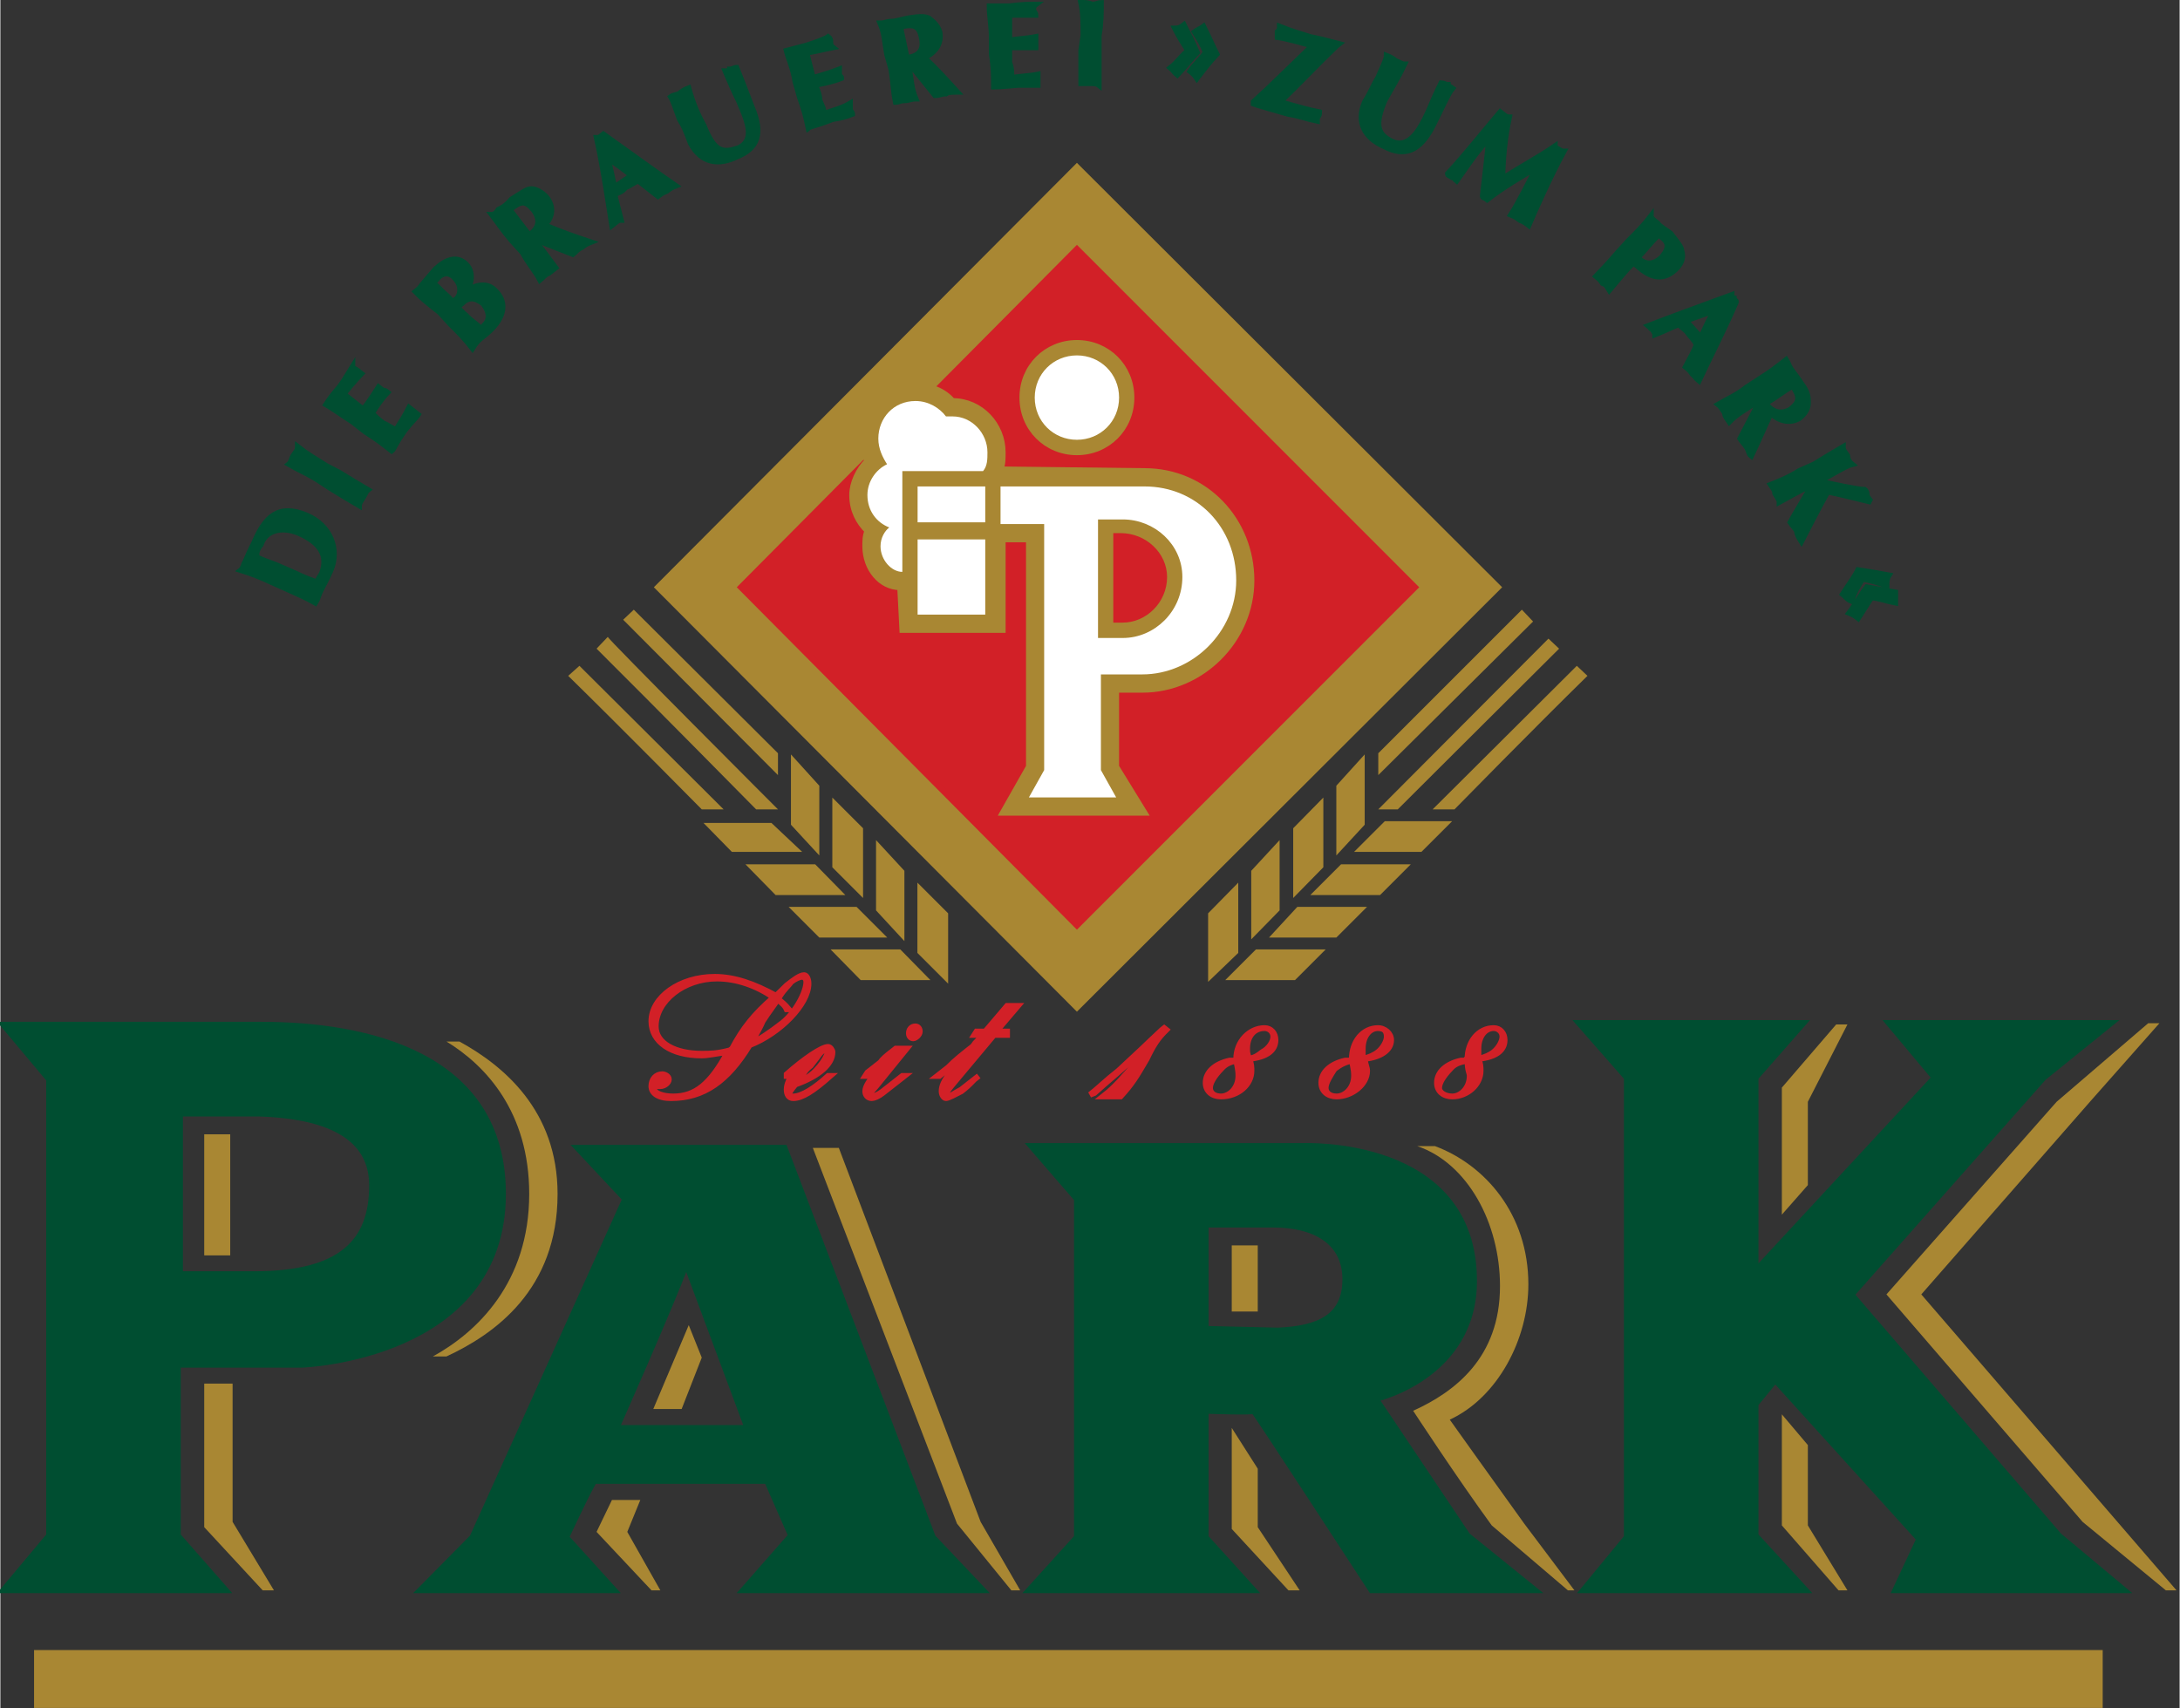<?xml version="1.0" encoding="UTF-8" standalone="no"?>
<!-- Created with Inkscape (http://www.inkscape.org/) by Marsupilami -->
<svg
   xmlns:svg="http://www.w3.org/2000/svg"
   xmlns="http://www.w3.org/2000/svg"
   version="1.0"
   width="980"
   height="768"
   viewBox="0 0 115.256 90.355"
   id="svg3346">
  <rect x="0" y="0" width="115.256" height="90.355" fill="#333333" stroke="none"/>
  <defs
     id="defs3348" />
  <g
     transform="translate(-317.372,-487.185)"
     id="layer1">
    <path
       d="M 358.496,539.76 L 358.381,539.85 C 357.227,539.217 356.188,538.856 355.149,538.856 C 353.303,538.856 351.802,539.941 351.802,541.206 C 351.802,542.29 352.841,543.014 354.457,543.014 C 354.803,543.014 355.149,542.923 355.842,542.833 C 354.918,544.55 354.111,545.183 352.956,545.183 C 352.379,545.183 351.918,545.002 351.918,544.731 C 351.918,544.64 351.918,544.55 352.033,544.55 C 352.033,544.55 352.033,544.55 352.149,544.64 L 352.264,544.64 C 352.495,544.64 352.726,544.46 352.726,544.279 C 352.726,544.098 352.495,544.008 352.379,544.008 C 352.033,544.008 351.802,544.279 351.802,544.64 C 351.802,545.002 352.149,545.273 352.841,545.273 C 354.572,545.273 355.842,544.369 356.996,542.471 C 358.612,541.839 360.112,540.302 360.112,539.217 C 360.112,538.946 359.997,538.766 359.881,538.766 C 359.65,538.766 359.304,539.037 358.958,539.308 L 358.496,539.76 z M 355.957,542.742 C 355.265,542.923 354.918,542.923 354.457,542.923 C 353.072,542.923 352.033,542.381 352.033,541.477 C 352.033,540.121 353.533,538.946 355.265,538.946 C 356.303,538.946 357.342,539.308 358.265,539.941 C 357.227,540.844 356.65,541.567 356.073,542.652 L 355.957,542.742 z M 359.073,540.573 C 358.842,540.302 358.727,540.212 358.496,540.031 L 358.612,539.85 C 358.842,539.489 359.073,539.308 359.189,539.127 C 359.419,538.946 359.65,538.856 359.766,538.856 C 359.881,538.856 359.997,538.946 359.997,539.127 C 359.997,539.669 359.419,540.754 358.727,541.296 C 358.035,541.839 357.457,542.2 357.111,542.381 C 357.227,542.019 357.457,541.748 357.688,541.206 C 358.035,540.664 358.265,540.392 358.496,540.031 C 358.612,540.212 358.842,540.302 358.958,540.573 L 359.073,540.573"
       id="path2562"
       style="fill:#d22027;fill-opacity:1;fill-rule:evenodd;stroke:none" />
    <path
       d="M 358.496,539.76 L 358.381,539.85 C 357.227,539.217 356.188,538.856 355.149,538.856 C 353.303,538.856 351.802,539.941 351.802,541.206 C 351.802,542.29 352.841,543.014 354.457,543.014 C 354.803,543.014 355.149,542.923 355.842,542.833 C 354.918,544.55 354.111,545.183 352.956,545.183 C 352.379,545.183 351.918,545.002 351.918,544.731 C 351.918,544.64 351.918,544.55 352.033,544.55 C 352.033,544.55 352.033,544.55 352.149,544.64 L 352.264,544.64 C 352.495,544.64 352.726,544.46 352.726,544.279 C 352.726,544.098 352.495,544.008 352.379,544.008 C 352.033,544.008 351.802,544.279 351.802,544.64 C 351.802,545.002 352.149,545.273 352.841,545.273 C 354.572,545.273 355.842,544.369 356.996,542.471 C 358.612,541.839 360.112,540.302 360.112,539.217 C 360.112,538.946 359.997,538.766 359.881,538.766 C 359.65,538.766 359.304,539.037 358.958,539.308 L 358.496,539.76 z M 355.957,542.742 C 355.265,542.923 354.918,542.923 354.457,542.923 C 353.072,542.923 352.033,542.381 352.033,541.477 C 352.033,540.121 353.533,538.946 355.265,538.946 C 356.303,538.946 357.342,539.308 358.265,539.941 C 357.227,540.844 356.65,541.567 356.073,542.652 L 355.957,542.742 z M 359.073,540.573 C 358.842,540.302 358.727,540.212 358.496,540.031 L 358.612,539.85 C 358.842,539.489 359.073,539.308 359.189,539.127 C 359.419,538.946 359.65,538.856 359.766,538.856 C 359.881,538.856 359.997,538.946 359.997,539.127 C 359.997,539.669 359.419,540.754 358.727,541.296 C 358.035,541.839 357.457,542.2 357.111,542.381 C 357.227,542.019 357.457,541.748 357.688,541.206 C 358.035,540.664 358.265,540.392 358.496,540.031 C 358.612,540.212 358.842,540.302 358.958,540.573 L 359.073,540.573 z"
       id="path2564"
       style="fill:none;stroke:#d22027;stroke-width:0.306;stroke-linecap:butt;stroke-linejoin:miter;stroke-miterlimit:3.864;stroke-dasharray:none;stroke-opacity:1" />
    <path
       d="M 361.151,544.098 C 360.458,544.731 359.766,545.183 359.304,545.183 C 359.189,545.183 359.073,545.183 359.073,545.092 C 359.073,545.002 359.189,544.821 359.419,544.55 C 360.689,544.098 361.381,543.465 361.381,542.833 C 361.381,542.742 361.266,542.562 361.151,542.562 C 360.804,542.562 359.881,543.194 358.958,544.008 L 358.958,544.098 L 359.073,544.098 C 359.073,544.008 359.304,543.827 359.419,543.737 C 359.073,544.279 358.958,544.55 358.958,544.821 C 358.958,545.092 359.073,545.273 359.304,545.273 C 359.766,545.273 360.343,544.912 361.266,544.098 L 361.151,544.098 z M 360.574,543.104 C 360.804,542.742 361.035,542.652 361.151,542.652 L 361.151,542.742 C 361.151,542.923 360.92,543.375 360.574,543.737 C 360.343,544.008 359.997,544.279 359.419,544.46 C 359.65,544.279 359.65,544.189 359.881,543.917 C 359.997,543.737 360.112,543.646 360.227,543.556 L 360.574,543.104"
       id="path2566"
       style="fill:#d22027;fill-opacity:1;fill-rule:evenodd;stroke:none" />
    <path
       d="M 361.151,544.098 C 360.458,544.731 359.766,545.183 359.304,545.183 C 359.189,545.183 359.073,545.183 359.073,545.092 C 359.073,545.002 359.189,544.821 359.419,544.55 C 360.689,544.098 361.381,543.465 361.381,542.833 C 361.381,542.742 361.266,542.562 361.151,542.562 C 360.804,542.562 359.881,543.194 358.958,544.008 L 358.958,544.098 L 359.073,544.098 C 359.073,544.008 359.304,543.827 359.419,543.737 C 359.073,544.279 358.958,544.55 358.958,544.821 C 358.958,545.092 359.073,545.273 359.304,545.273 C 359.766,545.273 360.343,544.912 361.266,544.098 L 361.151,544.098 z M 360.574,543.104 C 360.804,542.742 361.035,542.652 361.151,542.652 L 361.151,542.742 C 361.151,542.923 360.92,543.375 360.574,543.737 C 360.343,544.008 359.997,544.279 359.419,544.46 C 359.65,544.279 359.65,544.189 359.881,543.917 C 359.997,543.737 360.112,543.646 360.227,543.556 L 360.574,543.104 z"
       id="path2568"
       style="fill:none;stroke:#d22027;stroke-width:0.306;stroke-linecap:butt;stroke-linejoin:miter;stroke-miterlimit:3.864;stroke-dasharray:none;stroke-opacity:1" />
    <path
       d="M 365.075,544.098 L 364.959,544.189 C 364.382,544.64 364.267,544.731 364.036,544.912 C 363.805,545.092 363.574,545.183 363.459,545.183 L 363.343,545.092 C 363.343,545.002 363.459,544.912 363.69,544.64 L 365.305,542.652 L 364.728,542.652 L 364.498,542.833 C 364.267,543.014 364.036,543.194 363.921,543.375 L 363.228,543.917 L 363.113,544.098 L 363.228,544.098 L 363.343,543.917 C 363.805,543.556 364.036,543.285 364.382,543.104 L 363.69,543.827 C 363.343,544.369 363.113,544.64 363.113,544.912 C 363.113,545.092 363.228,545.273 363.459,545.273 C 363.574,545.273 363.805,545.183 364.036,545.002 C 364.382,544.731 364.382,544.731 365.075,544.189 L 365.19,544.098 L 365.075,544.098 z M 365.767,541.477 C 365.536,541.477 365.421,541.658 365.421,541.839 C 365.421,542.019 365.536,542.11 365.652,542.11 C 365.767,542.11 365.998,541.929 365.998,541.748 C 365.998,541.567 365.882,541.477 365.767,541.477"
       id="path2570"
       style="fill:#d22027;fill-opacity:1;fill-rule:evenodd;stroke:none" />
    <path
       d="M 365.075,544.098 L 364.959,544.189 C 364.382,544.64 364.267,544.731 364.036,544.912 C 363.805,545.092 363.574,545.183 363.459,545.183 L 363.343,545.092 C 363.343,545.002 363.459,544.912 363.69,544.64 L 365.305,542.652 L 364.728,542.652 L 364.498,542.833 C 364.267,543.014 364.036,543.194 363.921,543.375 L 363.228,543.917 L 363.113,544.098 L 363.228,544.098 L 363.343,543.917 C 363.805,543.556 364.036,543.285 364.382,543.104 L 363.69,543.827 C 363.343,544.369 363.113,544.64 363.113,544.912 C 363.113,545.092 363.228,545.273 363.459,545.273 C 363.574,545.273 363.805,545.183 364.036,545.002 C 364.382,544.731 364.382,544.731 365.075,544.189 L 365.19,544.098 L 365.075,544.098 z M 365.767,541.477 C 365.536,541.477 365.421,541.658 365.421,541.839 C 365.421,542.019 365.536,542.11 365.652,542.11 C 365.767,542.11 365.998,541.929 365.998,541.748 C 365.998,541.567 365.882,541.477 365.767,541.477 z"
       id="path2572"
       style="fill:none;stroke:#d22027;stroke-width:0.306;stroke-linecap:butt;stroke-linejoin:miter;stroke-miterlimit:3.864;stroke-dasharray:none;stroke-opacity:1" />
    <path
       d="M 369.114,544.098 L 368.883,544.279 C 368.422,544.64 368.306,544.731 368.191,544.821 C 367.844,545.002 367.614,545.183 367.498,545.183 L 367.383,545.092 C 367.383,545.002 367.498,544.821 367.729,544.55 L 369.922,541.929 L 370.614,541.929 L 370.614,541.748 L 370.037,541.748 L 371.191,540.392 L 370.614,540.392 L 369.46,541.748 L 368.999,541.748 L 368.883,541.929 L 369.345,541.929 L 368.999,542.29 C 368.883,542.381 368.883,542.471 368.768,542.562 C 368.306,542.923 367.844,543.285 367.498,543.646 C 367.152,543.917 367.152,543.917 366.921,544.098 L 367.037,544.098 C 367.498,543.737 367.96,543.285 368.422,542.833 L 368.652,542.652 L 367.614,543.917 C 367.267,544.369 367.152,544.64 367.152,544.912 C 367.152,545.092 367.267,545.273 367.383,545.273 C 367.498,545.273 367.844,545.092 368.191,544.912 C 368.422,544.731 368.537,544.64 368.883,544.279 L 369.114,544.098 z"
       id="path2574"
       style="fill:#d22027;fill-opacity:1;fill-rule:evenodd;stroke:#d22027;stroke-width:0.306;stroke-linecap:butt;stroke-linejoin:miter;stroke-miterlimit:3.864;stroke-dasharray:none;stroke-opacity:1" />
    <path
       d="M 378.924,541.567 L 378.809,541.658 L 378.232,542.2 C 377.77,542.652 377.077,543.285 376.5,543.827 C 375.808,544.369 375.462,544.731 375,545.092 L 375.231,545.002 C 375.923,544.369 376.847,543.646 377.654,542.833 L 378.347,542.29 L 378.462,542.11 C 378.232,542.562 378.001,542.833 377.539,543.285 C 376.731,544.189 376.385,544.64 375.692,545.183 L 376.616,545.183 C 377.193,544.55 377.424,544.189 378.001,543.194 C 378.347,542.471 378.578,542.11 379.039,541.658 L 378.924,541.567 z"
       id="path2576"
       style="fill:#d22027;fill-opacity:1;fill-rule:nonzero;stroke:#d22027;stroke-width:0.306;stroke-linecap:butt;stroke-linejoin:miter;stroke-miterlimit:3.864;stroke-dasharray:none;stroke-opacity:1" />
    <path
       d="M 382.386,543.285 C 381.578,543.465 381.117,543.917 381.117,544.46 C 381.117,544.912 381.463,545.183 381.925,545.183 C 382.848,545.183 383.54,544.55 383.54,543.827 C 383.54,543.646 383.54,543.465 383.425,543.194 C 384.348,543.104 384.81,542.742 384.81,542.2 C 384.81,541.839 384.579,541.567 384.233,541.567 C 383.425,541.567 382.733,542.29 382.733,543.194 C 382.733,543.194 382.733,543.285 382.617,543.285 L 382.386,543.285 z M 383.425,543.194 C 383.31,542.923 383.31,542.833 383.31,542.652 C 383.31,542.019 383.656,541.567 384.233,541.567 C 384.464,541.567 384.695,541.748 384.695,542.019 C 384.695,542.29 384.464,542.652 384.118,542.833 C 383.887,543.014 383.771,543.104 383.425,543.194 z M 382.733,543.285 C 382.848,543.827 382.848,543.917 382.848,544.098 C 382.848,544.731 382.386,545.183 381.925,545.183 C 381.578,545.183 381.348,545.002 381.348,544.731 C 381.348,544.46 381.578,544.098 381.925,543.737 C 382.156,543.465 382.386,543.375 382.733,543.285"
       id="path2578"
       style="fill:#d22027;fill-opacity:1;fill-rule:evenodd;stroke:none" />
    <path
       d="M 382.386,543.285 C 381.578,543.465 381.117,543.917 381.117,544.46 C 381.117,544.912 381.463,545.183 381.925,545.183 C 382.848,545.183 383.54,544.55 383.54,543.827 C 383.54,543.646 383.54,543.465 383.425,543.194 C 384.348,543.104 384.81,542.742 384.81,542.2 C 384.81,541.839 384.579,541.567 384.233,541.567 C 383.425,541.567 382.733,542.29 382.733,543.194 C 382.733,543.194 382.733,543.285 382.617,543.285 L 382.386,543.285 z M 383.425,543.194 C 383.31,542.923 383.31,542.833 383.31,542.652 C 383.31,542.019 383.656,541.567 384.233,541.567 C 384.464,541.567 384.695,541.748 384.695,542.019 C 384.695,542.29 384.464,542.652 384.118,542.833 C 383.887,543.014 383.771,543.104 383.425,543.194 z M 382.733,543.285 C 382.848,543.827 382.848,543.917 382.848,544.098 C 382.848,544.731 382.386,545.183 381.925,545.183 C 381.578,545.183 381.348,545.002 381.348,544.731 C 381.348,544.46 381.578,544.098 381.925,543.737 C 382.156,543.465 382.386,543.375 382.733,543.285 z"
       id="path2580"
       style="fill:none;stroke:#d22027;stroke-width:0.306;stroke-linecap:butt;stroke-linejoin:miter;stroke-miterlimit:3.864;stroke-dasharray:none;stroke-opacity:1" />
    <path
       d="M 388.503,543.285 C 387.695,543.465 387.234,543.917 387.234,544.46 C 387.234,544.912 387.58,545.183 388.041,545.183 C 388.849,545.183 389.657,544.55 389.657,543.827 C 389.657,543.646 389.542,543.465 389.542,543.194 C 390.35,543.104 390.927,542.742 390.927,542.2 C 390.927,541.839 390.581,541.567 390.234,541.567 C 389.426,541.567 388.849,542.29 388.849,543.194 L 388.734,543.285 L 388.503,543.285 z M 389.426,543.194 C 389.426,542.923 389.426,542.833 389.426,542.652 C 389.426,542.019 389.773,541.567 390.234,541.567 C 390.581,541.567 390.696,541.748 390.696,542.019 C 390.696,542.29 390.465,542.652 390.234,542.833 C 390.003,543.014 389.773,543.104 389.426,543.194 z M 388.849,543.285 C 388.965,543.827 388.965,543.917 388.965,544.098 C 388.965,544.731 388.503,545.183 388.041,545.183 C 387.695,545.183 387.464,545.002 387.464,544.731 C 387.464,544.46 387.695,544.098 387.926,543.737 C 388.272,543.465 388.503,543.375 388.849,543.285"
       id="path2582"
       style="fill:#d22027;fill-opacity:1;fill-rule:evenodd;stroke:none" />
    <path
       d="M 388.503,543.285 C 387.695,543.465 387.234,543.917 387.234,544.46 C 387.234,544.912 387.58,545.183 388.041,545.183 C 388.849,545.183 389.657,544.55 389.657,543.827 C 389.657,543.646 389.542,543.465 389.542,543.194 C 390.35,543.104 390.927,542.742 390.927,542.2 C 390.927,541.839 390.581,541.567 390.234,541.567 C 389.426,541.567 388.849,542.29 388.849,543.194 L 388.734,543.285 L 388.503,543.285 z M 389.426,543.194 C 389.426,542.923 389.426,542.833 389.426,542.652 C 389.426,542.019 389.773,541.567 390.234,541.567 C 390.581,541.567 390.696,541.748 390.696,542.019 C 390.696,542.29 390.465,542.652 390.234,542.833 C 390.003,543.014 389.773,543.104 389.426,543.194 z M 388.849,543.285 C 388.965,543.827 388.965,543.917 388.965,544.098 C 388.965,544.731 388.503,545.183 388.041,545.183 C 387.695,545.183 387.464,545.002 387.464,544.731 C 387.464,544.46 387.695,544.098 387.926,543.737 C 388.272,543.465 388.503,543.375 388.849,543.285 z"
       id="path2584"
       style="fill:none;stroke:#d22027;stroke-width:0.306;stroke-linecap:butt;stroke-linejoin:miter;stroke-miterlimit:3.864;stroke-dasharray:none;stroke-opacity:1" />
    <path
       d="M 394.62,543.285 C 393.812,543.465 393.35,543.917 393.35,544.46 C 393.35,544.912 393.697,545.183 394.158,545.183 C 394.966,545.183 395.659,544.55 395.659,543.827 C 395.659,543.646 395.659,543.465 395.543,543.194 C 396.467,543.104 396.928,542.742 396.928,542.2 C 396.928,541.839 396.697,541.567 396.351,541.567 C 395.543,541.567 394.966,542.29 394.966,543.194 C 394.851,543.194 394.851,543.285 394.851,543.285 L 394.62,543.285 z M 395.543,543.194 C 395.543,542.923 395.543,542.833 395.543,542.652 C 395.543,542.019 395.889,541.567 396.351,541.567 C 396.582,541.567 396.813,541.748 396.813,542.019 C 396.813,542.29 396.582,542.652 396.351,542.833 C 396.12,543.014 395.889,543.104 395.543,543.194 z M 394.966,543.285 C 394.966,543.827 395.082,543.917 395.082,544.098 C 395.082,544.731 394.62,545.183 394.158,545.183 C 393.812,545.183 393.466,545.002 393.466,544.731 C 393.466,544.46 393.697,544.098 394.043,543.737 C 394.274,543.465 394.505,543.375 394.966,543.285"
       id="path2586"
       style="fill:#d22027;fill-opacity:1;fill-rule:evenodd;stroke:none" />
    <path
       d="M 394.62,543.285 C 393.812,543.465 393.35,543.917 393.35,544.46 C 393.35,544.912 393.697,545.183 394.158,545.183 C 394.966,545.183 395.659,544.55 395.659,543.827 C 395.659,543.646 395.659,543.465 395.543,543.194 C 396.467,543.104 396.928,542.742 396.928,542.2 C 396.928,541.839 396.697,541.567 396.351,541.567 C 395.543,541.567 394.966,542.29 394.966,543.194 C 394.851,543.194 394.851,543.285 394.851,543.285 L 394.62,543.285 z M 395.543,543.194 C 395.543,542.923 395.543,542.833 395.543,542.652 C 395.543,542.019 395.889,541.567 396.351,541.567 C 396.582,541.567 396.813,541.748 396.813,542.019 C 396.813,542.29 396.582,542.652 396.351,542.833 C 396.12,543.014 395.889,543.104 395.543,543.194 z M 394.966,543.285 C 394.966,543.827 395.082,543.917 395.082,544.098 C 395.082,544.731 394.62,545.183 394.158,545.183 C 393.812,545.183 393.466,545.002 393.466,544.731 C 393.466,544.46 393.697,544.098 394.043,543.737 C 394.274,543.465 394.505,543.375 394.966,543.285 z"
       id="path2588"
       style="fill:none;stroke:#d22027;stroke-width:0.306;stroke-linecap:butt;stroke-linejoin:miter;stroke-miterlimit:3.864;stroke-dasharray:none;stroke-opacity:1" />
    <path
       d="M 113.594,54.125 L 108.75,58.281 L 99.75,68.469 L 110.125,80.5 L 114.531,84.125 L 115.094,84.125 L 101.594,68.469 L 110.594,58.188 L 114.188,54.125 L 113.594,54.125 z M 97.094,54.188 L 94.219,57.531 L 94.219,64.25 L 95.594,62.688 L 95.594,58.281 L 97.688,54.188 L 97.094,54.188 z M 23.594,55.094 C 25.671,56.359 27.969,58.818 27.969,63.156 C 27.969,67.856 25.183,70.485 22.875,71.75 L 23.594,71.75 C 26.133,70.575 29.469,68.218 29.469,63.156 C 29.469,58.728 26.589,56.359 24.281,55.094 L 23.594,55.094 z M 10.781,60 L 10.781,66.406 L 12.156,66.406 L 12.156,60 L 10.781,60 z M 74.938,60.625 C 77.592,61.529 79.312,64.687 79.312,68.031 C 79.312,71.827 76.912,73.631 74.719,74.625 C 74.719,74.625 77.028,78.157 78.875,80.688 L 82.906,84.125 L 83.25,84.125 L 80.594,80.594 C 79.093,78.515 76.656,75.094 76.656,75.094 C 79.195,73.919 80.812,70.83 80.812,67.938 C 80.812,64.232 78.529,61.619 75.875,60.625 L 74.938,60.625 z M 42.969,60.719 L 50.594,80.594 L 53.469,84.125 L 53.938,84.125 L 51.844,80.5 L 44.344,60.719 L 42.969,60.719 z M 65.125,65.875 L 65.125,69.375 L 66.5,69.375 L 66.5,65.875 L 65.125,65.875 z M 36.406,70.094 L 34.531,74.531 L 36.031,74.531 L 37.094,71.812 L 36.406,70.094 z M 10.781,73.188 L 10.781,80.781 L 13.875,84.125 L 14.469,84.125 L 12.281,80.5 L 12.281,73.188 L 10.781,73.188 z M 94.219,74.812 L 94.219,80.688 L 97.219,84.125 L 97.688,84.125 L 95.594,80.688 L 95.594,76.438 L 94.219,74.812 z M 65.125,75.531 L 65.125,80.875 L 68.125,84.125 L 68.719,84.125 L 66.5,80.781 L 66.5,77.688 L 65.125,75.531 z M 32.344,79.344 L 31.531,81.031 L 34.438,84.125 L 34.906,84.125 L 33.156,81.031 L 33.844,79.344 L 32.344,79.344 z M 1.781,87.281 L 1.781,90.344 L 111.188,90.344 L 111.188,87.281 L 1.781,87.281 z"
       transform="translate(317.372,487.185)"
       id="path2590"
       style="fill:#a98733;fill-opacity:1;fill-rule:nonzero;stroke:none" />
    <path
       d="M 337.03,549.883 C 337.03,552.865 335.414,554.583 330.797,554.583 L 326.873,554.583 L 326.873,546.087 L 331.028,546.087 C 333.914,546.177 337.03,546.9 337.03,549.883 z M 343.954,550.335 C 343.954,542.923 336.683,541.387 331.144,541.387 L 317.525,541.387 L 319.949,544.279 L 319.949,568.411 L 317.525,571.303 L 329.297,571.303 L 326.758,568.411 L 326.758,559.373 L 333.336,559.373 C 333.336,559.373 343.954,559.011 343.954,550.335"
       id="path2592"
       style="fill:#004e31;fill-opacity:1;fill-rule:evenodd;stroke:none" />
    <path
       d="M 337.03,549.883 C 337.03,552.865 335.414,554.583 330.797,554.583 L 326.873,554.583 L 326.873,546.087 L 331.028,546.087 C 333.914,546.177 337.03,546.9 337.03,549.883 z M 343.954,550.335 C 343.954,542.923 336.683,541.387 331.144,541.387 L 317.525,541.387 L 319.949,544.279 L 319.949,568.411 L 317.525,571.303 L 329.297,571.303 L 326.758,568.411 L 326.758,559.373 L 333.336,559.373 C 333.336,559.373 343.954,559.011 343.954,550.335 z"
       id="path2594"
       style="fill:none;stroke:#004e31;stroke-width:0.306;stroke-linecap:butt;stroke-linejoin:miter;stroke-miterlimit:3.864;stroke-dasharray:none;stroke-opacity:1" />
    <path
       d="M 384.695,551.961 C 386.887,551.961 388.503,552.865 388.503,554.854 C 388.503,556.842 387.118,557.475 384.925,557.565 L 381.117,557.475 L 381.117,551.961 L 384.695,551.961 z M 398.544,571.303 L 394.966,568.411 L 390.119,561.18 C 390.119,561.18 395.312,560.005 395.312,554.944 C 395.312,547.352 386.195,547.804 386.195,547.804 L 371.884,547.804 L 374.308,550.606 L 374.308,568.501 L 371.768,571.303 L 383.656,571.303 L 381.117,568.501 L 381.117,561.813 C 381.117,561.813 383.656,561.904 383.656,561.813 C 383.771,561.904 389.888,571.303 389.888,571.303 L 398.544,571.303"
       id="path2620"
       style="fill:#004e31;fill-opacity:1;fill-rule:evenodd;stroke:none" />
    <path
       d="M 384.695,551.961 C 386.887,551.961 388.503,552.865 388.503,554.854 C 388.503,556.842 387.118,557.475 384.925,557.565 L 381.117,557.475 L 381.117,551.961 L 384.695,551.961 z M 398.544,571.303 L 394.966,568.411 L 390.119,561.18 C 390.119,561.18 395.312,560.005 395.312,554.944 C 395.312,547.352 386.195,547.804 386.195,547.804 L 371.884,547.804 L 374.308,550.606 L 374.308,568.501 L 371.768,571.303 L 383.656,571.303 L 381.117,568.501 L 381.117,561.813 C 381.117,561.813 383.656,561.904 383.656,561.813 C 383.771,561.904 389.888,571.303 389.888,571.303 L 398.544,571.303 z"
       id="path2622"
       style="fill:none;stroke:#004e31;stroke-width:0.306;stroke-linecap:butt;stroke-linejoin:miter;stroke-miterlimit:3.864;stroke-dasharray:none;stroke-opacity:1" />
    <path
       d="M 353.303,565.519 L 357.919,565.519 L 359.189,568.411 L 356.65,571.303 L 369.345,571.303 L 366.69,568.501 L 358.842,547.894 L 347.878,547.894 L 350.417,550.606 L 342.339,568.501 L 339.569,571.303 L 349.84,571.303 L 347.301,568.501 C 347.301,568.501 348.686,565.519 348.802,565.519 L 353.303,565.519 z M 356.88,562.717 L 353.649,554.04 C 352.726,556.481 349.956,562.717 349.956,562.717 L 356.88,562.717"
       id="path2624"
       style="fill:#004e31;fill-opacity:1;fill-rule:evenodd;stroke:none" />
    <path
       d="M 353.303,565.519 L 357.919,565.519 L 359.189,568.411 L 356.65,571.303 L 369.345,571.303 L 366.69,568.501 L 358.842,547.894 L 347.878,547.894 L 350.417,550.606 L 342.339,568.501 L 339.569,571.303 L 349.84,571.303 L 347.301,568.501 C 347.301,568.501 348.686,565.519 348.802,565.519 L 353.303,565.519 z M 356.88,562.717 L 353.649,554.04 C 352.726,556.481 349.956,562.717 349.956,562.717 L 356.88,562.717 z"
       id="path2626"
       style="fill:none;stroke:#004e31;stroke-width:0.306;stroke-linecap:butt;stroke-linejoin:miter;stroke-miterlimit:3.864;stroke-dasharray:none;stroke-opacity:1" />
    <path
       d="M 374.308,540.483 L 352.149,518.249 L 374.308,496.015 L 396.582,518.249 L 374.308,540.483 z"
       id="path2628"
       style="fill:#a98733;fill-opacity:1;fill-rule:nonzero;stroke:#a98733;stroke-width:0.306;stroke-linecap:butt;stroke-linejoin:miter;stroke-miterlimit:3.864;stroke-dasharray:none;stroke-opacity:1" />
    <path
       d="M 411.239,560.186 L 418.856,568.592 L 417.587,571.303 L 429.705,571.303 L 426.243,568.411 L 415.279,555.667 L 425.435,544.189 L 429.013,541.296 L 417.241,541.296 L 419.664,544.189 L 410.201,554.402 L 410.201,544.189 L 412.74,541.296 L 400.852,541.296 L 403.391,544.189 L 403.391,568.501 L 401.083,571.303 L 412.855,571.303 L 410.201,568.411 L 410.201,561.452 L 411.239,560.186 z"
       id="path2630"
       style="fill:#004e31;fill-opacity:1;fill-rule:nonzero;stroke:#004e31;stroke-width:0.306;stroke-linecap:butt;stroke-linejoin:miter;stroke-miterlimit:3.864;stroke-dasharray:none;stroke-opacity:1" />
    <path
       d="M 374.308,500.353 L 392.196,518.249 L 374.308,536.144 L 356.534,518.249 L 374.308,500.353"
       id="path2632"
       style="fill:#d22027;fill-opacity:1;fill-rule:nonzero;stroke:none" />
    <path
       d="M 374.308,500.353 L 392.196,518.249 L 374.308,536.144 L 356.534,518.249 L 374.308,500.353 z"
       id="path2634"
       style="fill:none;stroke:#d22027;stroke-width:0.306;stroke-linecap:butt;stroke-linejoin:miter;stroke-miterlimit:3.864;stroke-dasharray:none;stroke-opacity:1" />
    <path
       d="M 33.5,32.25 L 32.938,32.781 L 41.125,41 L 41.125,39.844 L 33.5,32.25 z M 80.469,32.25 L 72.875,39.844 L 72.875,41 L 81.062,32.875 L 80.469,32.25 z M 32.125,33.688 L 31.531,34.312 C 34.532,37.295 39.969,42.812 39.969,42.812 L 41.125,42.812 C 41.125,42.812 32.01,33.688 32.125,33.688 z M 81.875,33.781 L 72.875,42.812 L 73.906,42.812 C 73.906,42.812 79.437,37.295 82.438,34.312 L 81.875,33.781 z M 30.625,35.219 L 30.031,35.75 C 32.801,38.461 37.094,42.812 37.094,42.812 L 38.25,42.812 L 30.625,35.219 z M 83.375,35.219 L 75.75,42.812 L 76.906,42.812 C 76.906,42.812 81.168,38.461 83.938,35.75 L 83.375,35.219 z M 41.812,39.906 L 41.812,43.625 L 43.312,45.25 L 43.312,41.562 L 41.812,39.906 z M 72.156,39.906 L 70.656,41.562 L 70.656,45.25 L 72.156,43.625 L 72.156,39.906 z M 44,42.188 L 44,45.875 L 45.625,47.5 L 45.625,43.812 L 44,42.188 z M 69.969,42.188 L 68.375,43.812 L 68.375,47.5 L 69.969,45.875 L 69.969,42.188 z M 73.219,43.438 L 71.594,45.062 L 75.156,45.062 L 76.781,43.438 L 73.219,43.438 z M 37.188,43.531 L 38.688,45.062 L 42.406,45.062 L 40.781,43.531 L 37.188,43.531 z M 46.312,44.438 L 46.312,48.156 L 47.812,49.781 L 47.812,46.062 L 46.312,44.438 z M 67.656,44.438 L 66.156,46.062 L 66.156,49.688 L 67.656,48.156 L 67.656,44.438 z M 39.406,45.719 L 41,47.344 L 44.688,47.344 L 43.094,45.719 L 39.406,45.719 z M 70.906,45.719 L 69.281,47.344 L 72.969,47.344 L 74.594,45.719 L 70.906,45.719 z M 48.5,46.688 L 48.5,50.406 L 50.125,52.031 L 50.125,48.312 L 48.5,46.688 z M 65.469,46.688 L 63.875,48.312 L 63.875,51.938 L 65.469,50.406 L 65.469,46.688 z M 41.688,47.969 L 43.312,49.594 L 46.906,49.594 L 45.281,47.969 L 41.688,47.969 z M 68.594,47.969 L 67.094,49.594 L 70.656,49.594 L 72.281,47.969 L 68.594,47.969 z M 43.906,50.219 L 45.5,51.844 L 49.188,51.844 L 47.594,50.219 L 43.906,50.219 z M 66.406,50.219 L 64.781,51.844 L 68.469,51.844 L 70.094,50.219 L 66.406,50.219 z"
       transform="translate(317.372,487.185)"
       id="path2636"
       style="fill:#a98733;fill-opacity:1;fill-rule:nonzero;stroke:none" />
    <path
       d="M 374.308,505.324 C 375.923,505.324 377.193,506.589 377.193,508.216 C 377.193,509.843 375.923,511.109 374.308,511.109 C 372.692,511.109 371.422,509.843 371.422,508.216 C 371.422,506.589 372.692,505.324 374.308,505.324"
       id="path2680"
       style="fill:#a98733;fill-opacity:1;fill-rule:nonzero;stroke:none" />
    <path
       d="M 374.308,505.324 C 375.923,505.324 377.193,506.589 377.193,508.216 C 377.193,509.843 375.923,511.109 374.308,511.109 C 372.692,511.109 371.422,509.843 371.422,508.216 C 371.422,506.589 372.692,505.324 374.308,505.324 z"
       id="path2682"
       style="fill:none;stroke:#a98733;stroke-width:0.306;stroke-linecap:butt;stroke-linejoin:miter;stroke-miterlimit:3.864;stroke-dasharray:none;stroke-opacity:1" />
    <path
       d="M 374.308,506.137 C 375.462,506.137 376.385,507.041 376.385,508.216 C 376.385,509.391 375.462,510.295 374.308,510.295 C 373.153,510.295 372.23,509.391 372.23,508.216 C 372.23,507.041 373.153,506.137 374.308,506.137 z"
       id="path2684"
       style="fill:#ffffff;fill-opacity:1;fill-rule:nonzero;stroke:#ffffff;stroke-width:0.306;stroke-linecap:butt;stroke-linejoin:miter;stroke-miterlimit:3.864;stroke-dasharray:none;stroke-opacity:1" />
    <path
       d="M 370.384,530.179 L 371.768,527.739 L 371.768,515.718 L 370.384,515.718 L 370.384,520.508 L 365.075,520.508 L 364.959,518.249 C 363.921,518.249 363.113,517.255 363.113,516.08 C 363.113,515.808 363.113,515.537 363.228,515.266 C 362.766,514.814 362.42,514.182 362.42,513.368 C 362.42,512.735 362.766,512.012 363.228,511.56 C 362.997,511.199 362.997,510.837 362.997,510.385 C 362.997,508.849 364.267,507.584 365.767,507.584 C 366.575,507.584 367.267,507.855 367.729,508.397 C 369.229,508.397 370.384,509.662 370.384,511.109 C 370.384,511.47 370.384,511.741 370.268,512.012 L 377.885,512.103 C 381.117,512.103 383.54,514.724 383.54,517.887 C 383.54,521.051 380.886,523.672 377.77,523.672 L 376.385,523.672 L 376.385,527.739 L 377.885,530.179 L 370.384,530.179"
       id="path2686"
       style="fill:#a98733;fill-opacity:1;fill-rule:nonzero;stroke:none" />
    <path
       d="M 370.384,530.179 L 371.768,527.739 L 371.768,515.718 L 370.384,515.718 L 370.384,520.508 L 365.075,520.508 L 364.959,518.249 C 363.921,518.249 363.113,517.255 363.113,516.08 C 363.113,515.808 363.113,515.537 363.228,515.266 C 362.766,514.814 362.42,514.182 362.42,513.368 C 362.42,512.735 362.766,512.012 363.228,511.56 C 362.997,511.199 362.997,510.837 362.997,510.385 C 362.997,508.849 364.267,507.584 365.767,507.584 C 366.575,507.584 367.267,507.855 367.729,508.397 C 369.229,508.397 370.384,509.662 370.384,511.109 C 370.384,511.47 370.384,511.741 370.268,512.012 L 377.885,512.103 C 381.117,512.103 383.54,514.724 383.54,517.887 C 383.54,521.051 380.886,523.672 377.77,523.672 L 376.385,523.672 L 376.385,527.739 L 377.885,530.179 L 370.384,530.179 z"
       id="path2688"
       style="fill:none;stroke:#a98733;stroke-width:0.306;stroke-linecap:butt;stroke-linejoin:miter;stroke-miterlimit:3.864;stroke-dasharray:none;stroke-opacity:1" />
    <path
       d="M 363.921,516.08 C 363.921,515.628 364.151,515.266 364.382,515.085 C 363.69,514.814 363.228,514.182 363.228,513.368 C 363.228,512.645 363.69,512.012 364.267,511.741 C 364.036,511.38 363.805,510.928 363.805,510.385 C 363.805,509.301 364.613,508.397 365.767,508.397 C 366.46,508.397 367.037,508.759 367.383,509.211 C 367.498,509.211 367.614,509.211 367.729,509.211 C 368.768,509.211 369.576,510.114 369.576,511.109 C 369.576,511.47 369.576,511.832 369.345,512.103 L 365.075,512.103 L 365.075,517.435 C 364.498,517.435 363.921,516.803 363.921,516.08"
       id="path2690"
       style="fill:#ffffff;fill-opacity:1;fill-rule:nonzero;stroke:none" />
    <path
       d="M 365.882,512.916 L 369.46,512.916 L 369.46,514.814 L 365.882,514.814 L 365.882,512.916 z"
       id="path2692"
       style="fill:#ffffff;fill-opacity:1;fill-rule:nonzero;stroke:none" />
    <path
       d="M 375.577,527.92 L 376.385,529.366 L 371.768,529.366 L 372.576,527.92 L 372.576,514.905 L 370.268,514.905 L 372.576,514.905 L 370.268,514.905 L 370.268,512.916 L 377.885,512.916 C 380.655,512.916 382.733,515.085 382.733,517.887 C 382.733,520.599 380.424,522.858 377.77,522.858 L 375.577,522.858 L 375.577,527.92"
       id="path2694"
       style="fill:#ffffff;fill-opacity:1;fill-rule:evenodd;stroke:none" />
    <path
       d="M 365.882,515.718 L 369.46,515.718 L 369.46,519.695 L 365.882,519.695 L 365.882,515.718 z"
       id="path2696"
       style="fill:#ffffff;fill-opacity:1;fill-rule:nonzero;stroke:none" />
    <path
       d="M 375.577,520.779 L 376.731,520.779 C 378.347,520.779 379.732,519.424 379.732,517.706 C 379.732,516.08 378.347,514.814 376.731,514.814 L 375.577,514.814 L 375.577,520.779 z"
       id="path2698"
       style="fill:#a98733;fill-opacity:1;fill-rule:nonzero;stroke:#a98733;stroke-width:0.306;stroke-linecap:butt;stroke-linejoin:miter;stroke-miterlimit:3.864;stroke-dasharray:none;stroke-opacity:1" />
    <path
       d="M 376.616,515.537 C 377.885,515.537 378.924,516.531 378.924,517.706 C 378.924,518.972 377.885,519.966 376.731,519.966 L 376.385,519.966 L 376.385,515.537 L 376.616,515.537"
       id="path2700"
       style="fill:#d22027;fill-opacity:1;fill-rule:nonzero;stroke:none" />
    <path
       d="M 376.616,515.537 C 377.885,515.537 378.924,516.531 378.924,517.706 C 378.924,518.972 377.885,519.966 376.731,519.966 L 376.385,519.966 L 376.385,515.537 L 376.616,515.537 z"
       id="path2702"
       style="fill:none;stroke:#d22027;stroke-width:0.306;stroke-linecap:butt;stroke-linejoin:miter;stroke-miterlimit:3.864;stroke-dasharray:none;stroke-opacity:1" />
    <path
       d="M 332.529,518.339 C 333.106,518.61 333.567,518.791 334.029,519.062 C 334.144,518.881 334.144,518.791 334.26,518.52 C 334.375,518.249 334.606,517.887 334.837,517.345 C 335.298,516.26 334.837,514.995 333.567,514.453 C 332.067,513.82 331.374,514.543 330.797,515.899 C 330.567,516.351 330.451,516.622 330.336,516.893 C 330.22,517.074 330.22,517.255 330.105,517.345 C 330.682,517.526 331.144,517.706 331.721,517.978 L 332.529,518.339 z M 331.952,517.074 C 331.721,516.983 330.913,516.712 330.913,516.622 C 330.913,516.441 330.913,516.26 331.144,515.989 C 331.374,515.266 332.182,514.995 333.106,515.357 C 334.375,515.899 334.721,516.622 334.375,517.526 C 334.26,517.706 334.144,517.887 334.144,517.978 C 334.029,517.978 333.336,517.706 332.99,517.526 L 331.952,517.074"
       id="path2704"
       style="fill:#004e31;fill-opacity:1;fill-rule:evenodd;stroke:none" />
    <path
       d="M 332.529,518.339 C 333.106,518.61 333.567,518.791 334.029,519.062 C 334.144,518.881 334.144,518.791 334.26,518.52 C 334.375,518.249 334.606,517.887 334.837,517.345 C 335.298,516.26 334.837,514.995 333.567,514.453 C 332.067,513.82 331.374,514.543 330.797,515.899 C 330.567,516.351 330.451,516.622 330.336,516.893 C 330.22,517.074 330.22,517.255 330.105,517.345 C 330.682,517.526 331.144,517.706 331.721,517.978 L 332.529,518.339 z M 331.952,517.074 C 331.721,516.983 330.913,516.712 330.913,516.622 C 330.913,516.441 330.913,516.26 331.144,515.989 C 331.374,515.266 332.182,514.995 333.106,515.357 C 334.375,515.899 334.721,516.622 334.375,517.526 C 334.26,517.706 334.144,517.887 334.144,517.978 C 334.029,517.978 333.336,517.706 332.99,517.526 L 331.952,517.074 z"
       id="path2706"
       style="fill:none;stroke:#004e31;stroke-width:0.306;stroke-linecap:butt;stroke-linejoin:miter;stroke-miterlimit:3.864;stroke-dasharray:none;stroke-opacity:1" />
    <path
       d="M 341.184,504.33 C 341.646,504.782 341.992,505.143 342.339,505.595 C 342.454,505.414 342.569,505.234 342.8,505.053 C 343.031,504.872 343.262,504.691 343.493,504.42 C 343.954,503.878 344.185,503.155 343.493,502.522 C 343.031,502.07 342.339,502.341 341.992,502.613 C 342.223,502.341 342.454,501.618 341.992,501.166 C 341.531,500.715 340.954,500.895 340.377,501.438 C 340.146,501.709 339.915,501.98 339.684,502.251 C 339.569,502.432 339.453,502.522 339.338,502.613 C 339.684,502.974 340.03,503.245 340.607,503.697 L 341.184,504.33 z M 341.415,501.89 C 341.761,502.251 341.761,502.703 341.531,502.974 L 341.3,503.155 C 341.184,503.064 341.069,502.884 340.838,502.703 C 340.723,502.613 340.492,502.341 340.261,502.161 C 340.261,502.07 340.377,502.07 340.492,501.89 C 340.838,501.528 341.184,501.618 341.415,501.89 z M 342.916,503.245 C 343.262,503.697 343.262,504.059 343.031,504.33 C 342.916,504.42 342.916,504.511 342.8,504.601 C 342.685,504.42 342.223,504.149 341.992,503.878 C 341.761,503.697 341.646,503.516 341.531,503.426 C 341.646,503.336 341.646,503.336 341.761,503.245 C 342.108,502.884 342.454,502.884 342.916,503.245"
       id="path2708"
       style="fill:#004e31;fill-opacity:1;fill-rule:evenodd;stroke:none" />
    <path
       d="M 341.184,504.33 C 341.646,504.782 341.992,505.143 342.339,505.595 C 342.454,505.414 342.569,505.234 342.8,505.053 C 343.031,504.872 343.262,504.691 343.493,504.42 C 343.954,503.878 344.185,503.155 343.493,502.522 C 343.031,502.07 342.339,502.341 341.992,502.613 C 342.223,502.341 342.454,501.618 341.992,501.166 C 341.531,500.715 340.954,500.895 340.377,501.438 C 340.146,501.709 339.915,501.98 339.684,502.251 C 339.569,502.432 339.453,502.522 339.338,502.613 C 339.684,502.974 340.03,503.245 340.607,503.697 L 341.184,504.33 z M 341.415,501.89 C 341.761,502.251 341.761,502.703 341.531,502.974 L 341.3,503.155 C 341.184,503.064 341.069,502.884 340.838,502.703 C 340.723,502.613 340.492,502.341 340.261,502.161 C 340.261,502.07 340.377,502.07 340.492,501.89 C 340.838,501.528 341.184,501.618 341.415,501.89 z M 342.916,503.245 C 343.262,503.697 343.262,504.059 343.031,504.33 C 342.916,504.42 342.916,504.511 342.8,504.601 C 342.685,504.42 342.223,504.149 341.992,503.878 C 341.761,503.697 341.646,503.516 341.531,503.426 C 341.646,503.336 341.646,503.336 341.761,503.245 C 342.108,502.884 342.454,502.884 342.916,503.245 z"
       id="path2710"
       style="fill:none;stroke:#004e31;stroke-width:0.306;stroke-linecap:butt;stroke-linejoin:miter;stroke-miterlimit:3.864;stroke-dasharray:none;stroke-opacity:1" />
    <path
       d="M 347.647,500.624 C 347.763,500.534 347.878,500.353 348.109,500.263 C 348.225,500.172 348.34,500.082 348.571,499.991 C 347.763,499.72 346.955,499.449 346.147,499.088 C 346.609,498.636 346.609,498.093 346.263,497.642 C 346.032,497.37 345.685,497.19 345.455,497.19 C 345.224,497.19 344.993,497.37 344.416,497.732 C 344.185,498.003 343.954,498.184 343.723,498.274 C 343.608,498.455 343.493,498.545 343.377,498.545 C 343.723,498.997 343.954,499.359 344.416,499.901 L 344.993,500.534 C 345.339,501.166 345.685,501.528 345.916,501.98 C 346.032,501.89 346.147,501.709 346.378,501.618 C 346.493,501.528 346.609,501.438 346.724,501.347 C 346.378,500.895 346.147,500.534 345.685,499.991 L 345.57,499.811 L 347.647,500.624 z M 345.57,498.274 C 345.916,498.726 345.916,499.178 345.455,499.54 C 345.455,499.54 345.455,499.54 345.339,499.63 C 344.993,499.178 344.647,498.726 344.301,498.274 C 344.878,497.822 345.108,497.732 345.57,498.274"
       id="path2712"
       style="fill:#004e31;fill-opacity:1;fill-rule:evenodd;stroke:none" />
    <path
       d="M 347.647,500.624 C 347.763,500.534 347.878,500.353 348.109,500.263 C 348.225,500.172 348.34,500.082 348.571,499.991 C 347.763,499.72 346.955,499.449 346.147,499.088 C 346.609,498.636 346.609,498.093 346.263,497.642 C 346.032,497.37 345.685,497.19 345.455,497.19 C 345.224,497.19 344.993,497.37 344.416,497.732 C 344.185,498.003 343.954,498.184 343.723,498.274 C 343.608,498.455 343.493,498.545 343.377,498.545 C 343.723,498.997 343.954,499.359 344.416,499.901 L 344.993,500.534 C 345.339,501.166 345.685,501.528 345.916,501.98 C 346.032,501.89 346.147,501.709 346.378,501.618 C 346.493,501.528 346.609,501.438 346.724,501.347 C 346.378,500.895 346.147,500.534 345.685,499.991 L 345.57,499.811 L 347.647,500.624 z M 345.57,498.274 C 345.916,498.726 345.916,499.178 345.455,499.54 C 345.455,499.54 345.455,499.54 345.339,499.63 C 344.993,499.178 344.647,498.726 344.301,498.274 C 344.878,497.822 345.108,497.732 345.57,498.274 z"
       id="path2714"
       style="fill:none;stroke:#004e31;stroke-width:0.306;stroke-linecap:butt;stroke-linejoin:miter;stroke-miterlimit:3.864;stroke-dasharray:none;stroke-opacity:1" />
    <path
       d="M 349.263,494.297 L 349.148,494.388 C 349.032,494.478 349.032,494.478 348.917,494.478 C 349.263,496.015 349.609,498.365 349.725,499.088 C 349.84,498.997 349.84,498.997 349.956,498.907 C 350.071,498.817 350.071,498.817 350.187,498.817 C 350.071,498.365 349.956,497.913 349.84,497.461 C 350.071,497.37 350.302,497.28 350.417,497.099 C 350.648,497.009 350.879,496.828 351.11,496.738 C 351.456,497.009 351.802,497.28 352.149,497.551 C 352.264,497.461 352.379,497.37 352.61,497.28 C 352.726,497.19 352.841,497.099 353.072,497.009 C 352.149,496.376 350.533,495.201 349.263,494.297 z M 349.84,497.099 C 349.725,496.557 349.609,496.015 349.494,495.563 C 349.956,495.834 350.417,496.195 350.764,496.467 L 349.84,497.099"
       id="path2716"
       style="fill:#004e31;fill-opacity:1;fill-rule:evenodd;stroke:none" />
    <path
       d="M 349.263,494.297 L 349.148,494.388 C 349.032,494.478 349.032,494.478 348.917,494.478 C 349.263,496.015 349.609,498.365 349.725,499.088 C 349.84,498.997 349.84,498.997 349.956,498.907 C 350.071,498.817 350.071,498.817 350.187,498.817 C 350.071,498.365 349.956,497.913 349.84,497.461 C 350.071,497.37 350.302,497.28 350.417,497.099 C 350.648,497.009 350.879,496.828 351.11,496.738 C 351.456,497.009 351.802,497.28 352.149,497.551 C 352.264,497.461 352.379,497.37 352.61,497.28 C 352.726,497.19 352.841,497.099 353.072,497.009 C 352.149,496.376 350.533,495.201 349.263,494.297 z M 349.84,497.099 C 349.725,496.557 349.609,496.015 349.494,495.563 C 349.956,495.834 350.417,496.195 350.764,496.467 L 349.84,497.099 z"
       id="path2718"
       style="fill:none;stroke:#004e31;stroke-width:0.306;stroke-linecap:butt;stroke-linejoin:miter;stroke-miterlimit:3.864;stroke-dasharray:none;stroke-opacity:1" />
    <path
       d="M 366.806,492.219 C 367.037,492.219 367.152,492.128 367.383,492.128 C 367.498,492.038 367.729,492.038 367.96,492.038 C 367.383,491.405 366.806,490.772 366.229,490.23 C 366.806,489.959 367.152,489.507 367.037,488.874 C 366.921,488.513 366.69,488.332 366.46,488.151 C 366.229,488.061 365.998,488.061 365.421,488.151 C 364.959,488.242 364.728,488.332 364.498,488.332 C 364.267,488.332 364.151,488.423 363.921,488.423 C 364.151,488.965 364.151,489.417 364.267,490.049 L 364.498,490.863 C 364.613,491.586 364.613,492.038 364.728,492.58 C 364.844,492.58 364.959,492.49 365.19,492.49 C 365.421,492.49 365.536,492.399 365.767,492.399 C 365.536,491.857 365.536,491.405 365.421,490.772 L 365.421,490.501 L 366.806,492.219 z M 366.113,489.236 C 366.229,489.778 365.998,490.14 365.421,490.23 L 365.305,490.23 C 365.19,489.688 365.075,489.146 364.959,488.603 C 365.652,488.423 365.998,488.513 366.113,489.236"
       id="path2720"
       style="fill:#004e31;fill-opacity:1;fill-rule:evenodd;stroke:none" />
    <path
       d="M 366.806,492.219 C 367.037,492.219 367.152,492.128 367.383,492.128 C 367.498,492.038 367.729,492.038 367.96,492.038 C 367.383,491.405 366.806,490.772 366.229,490.23 C 366.806,489.959 367.152,489.507 367.037,488.874 C 366.921,488.513 366.69,488.332 366.46,488.151 C 366.229,488.061 365.998,488.061 365.421,488.151 C 364.959,488.242 364.728,488.332 364.498,488.332 C 364.267,488.332 364.151,488.423 363.921,488.423 C 364.151,488.965 364.151,489.417 364.267,490.049 L 364.498,490.863 C 364.613,491.586 364.613,492.038 364.728,492.58 C 364.844,492.58 364.959,492.49 365.19,492.49 C 365.421,492.49 365.536,492.399 365.767,492.399 C 365.536,491.857 365.536,491.405 365.421,490.772 L 365.421,490.501 L 366.806,492.219 z M 366.113,489.236 C 366.229,489.778 365.998,490.14 365.421,490.23 L 365.305,490.23 C 365.19,489.688 365.075,489.146 364.959,488.603 C 365.652,488.423 365.998,488.513 366.113,489.236 z"
       id="path2722"
       style="fill:none;stroke:#004e31;stroke-width:0.306;stroke-linecap:butt;stroke-linejoin:miter;stroke-miterlimit:3.864;stroke-dasharray:none;stroke-opacity:1" />
    <path
       d="M 381.117,489.959 C 380.886,490.321 380.54,490.592 380.309,490.953 C 380.424,491.044 380.54,491.134 380.655,491.315 C 381.001,490.863 381.348,490.411 381.694,490.049 C 381.463,489.597 381.232,489.055 381.001,488.603 C 380.886,488.694 380.655,488.784 380.54,488.874 C 380.771,489.236 381.001,489.597 381.117,489.959 z M 380.194,489.869 C 379.847,490.14 379.616,490.501 379.27,490.772 C 379.386,490.863 379.501,491.044 379.616,491.134 C 379.963,490.772 380.309,490.321 380.655,489.959 C 380.424,489.417 380.194,488.965 379.963,488.513 C 379.847,488.603 379.732,488.694 379.501,488.694 C 379.732,489.146 379.963,489.507 380.194,489.869"
       id="path2724"
       style="fill:#004e31;fill-opacity:1;fill-rule:evenodd;stroke:none" />
    <path
       d="M 381.117,489.959 C 380.886,490.321 380.54,490.592 380.309,490.953 C 380.424,491.044 380.54,491.134 380.655,491.315 C 381.001,490.863 381.348,490.411 381.694,490.049 C 381.463,489.597 381.232,489.055 381.001,488.603 C 380.886,488.694 380.655,488.784 380.54,488.874 C 380.771,489.236 381.001,489.597 381.117,489.959 z M 380.194,489.869 C 379.847,490.14 379.616,490.501 379.27,490.772 C 379.386,490.863 379.501,491.044 379.616,491.134 C 379.963,490.772 380.309,490.321 380.655,489.959 C 380.424,489.417 380.194,488.965 379.963,488.513 C 379.847,488.603 379.732,488.694 379.501,488.694 C 379.732,489.146 379.963,489.507 380.194,489.869 z"
       id="path2726"
       style="fill:none;stroke:#004e31;stroke-width:0.306;stroke-linecap:butt;stroke-linejoin:miter;stroke-miterlimit:3.864;stroke-dasharray:none;stroke-opacity:1" />
    <path
       d="M 402.93,500.534 C 402.468,501.076 402.122,501.438 401.775,501.799 C 401.891,501.89 402.006,501.98 402.122,502.161 C 402.353,502.251 402.353,502.341 402.468,502.522 C 402.93,501.98 403.276,501.528 403.737,501.076 L 403.968,501.257 C 404.661,501.89 405.353,502.07 406.046,501.347 C 406.277,501.076 406.392,500.805 406.277,500.443 C 406.277,500.263 406.046,499.991 405.699,499.54 C 405.469,499.359 405.122,499.178 405.007,498.997 C 404.776,498.817 404.661,498.726 404.661,498.636 C 404.315,499.088 403.968,499.449 403.507,499.901 L 402.93,500.534 z M 405.238,500.805 C 404.661,501.347 404.199,501.076 403.968,500.805 C 404.315,500.443 404.661,499.991 405.122,499.54 C 405.122,499.63 405.238,499.63 405.238,499.72 C 405.584,499.991 405.699,500.263 405.238,500.805"
       id="path2728"
       style="fill:#004e31;fill-opacity:1;fill-rule:evenodd;stroke:none" />
    <path
       d="M 402.93,500.534 C 402.468,501.076 402.122,501.438 401.775,501.799 C 401.891,501.89 402.006,501.98 402.122,502.161 C 402.353,502.251 402.353,502.341 402.468,502.522 C 402.93,501.98 403.276,501.528 403.737,501.076 L 403.968,501.257 C 404.661,501.89 405.353,502.07 406.046,501.347 C 406.277,501.076 406.392,500.805 406.277,500.443 C 406.277,500.263 406.046,499.991 405.699,499.54 C 405.469,499.359 405.122,499.178 405.007,498.997 C 404.776,498.817 404.661,498.726 404.661,498.636 C 404.315,499.088 403.968,499.449 403.507,499.901 L 402.93,500.534 z M 405.238,500.805 C 404.661,501.347 404.199,501.076 403.968,500.805 C 404.315,500.443 404.661,499.991 405.122,499.54 C 405.122,499.63 405.238,499.63 405.238,499.72 C 405.584,499.991 405.699,500.263 405.238,500.805 z"
       id="path2730"
       style="fill:none;stroke:#004e31;stroke-width:0.306;stroke-linecap:butt;stroke-linejoin:miter;stroke-miterlimit:3.864;stroke-dasharray:none;stroke-opacity:1" />
    <path
       d="M 409.162,503.155 C 409.162,503.064 409.046,503.064 409.046,502.974 C 408.931,502.974 408.931,502.884 408.931,502.793 C 407.431,503.336 405.238,504.149 404.545,504.42 C 404.661,504.511 404.661,504.601 404.776,504.601 C 404.776,504.691 404.892,504.782 404.892,504.872 C 405.353,504.691 405.699,504.511 406.161,504.33 C 406.277,504.511 406.507,504.601 406.623,504.782 C 406.738,504.963 406.969,505.143 407.084,505.414 C 406.969,505.776 406.738,506.137 406.507,506.589 C 406.623,506.68 406.738,506.77 406.854,506.951 C 406.969,507.041 407.084,507.222 407.2,507.312 C 407.661,506.318 408.585,504.511 409.162,503.155 z M 406.507,504.149 C 406.969,503.968 407.546,503.788 408.008,503.607 C 407.777,504.059 407.546,504.511 407.315,505.053 L 406.507,504.149"
       id="path2732"
       style="fill:#004e31;fill-opacity:1;fill-rule:evenodd;stroke:none" />
    <path
       d="M 409.162,503.155 C 409.162,503.064 409.046,503.064 409.046,502.974 C 408.931,502.974 408.931,502.884 408.931,502.793 C 407.431,503.336 405.238,504.149 404.545,504.42 C 404.661,504.511 404.661,504.601 404.776,504.601 C 404.776,504.691 404.892,504.782 404.892,504.872 C 405.353,504.691 405.699,504.511 406.161,504.33 C 406.277,504.511 406.507,504.601 406.623,504.782 C 406.738,504.963 406.969,505.143 407.084,505.414 C 406.969,505.776 406.738,506.137 406.507,506.589 C 406.623,506.68 406.738,506.77 406.854,506.951 C 406.969,507.041 407.084,507.222 407.2,507.312 C 407.661,506.318 408.585,504.511 409.162,503.155 z M 406.507,504.149 C 406.969,503.968 407.546,503.788 408.008,503.607 C 407.777,504.059 407.546,504.511 407.315,505.053 L 406.507,504.149 z"
       id="path2734"
       style="fill:none;stroke:#004e31;stroke-width:0.306;stroke-linecap:butt;stroke-linejoin:miter;stroke-miterlimit:3.864;stroke-dasharray:none;stroke-opacity:1" />
    <path
       d="M 409.393,510.385 C 409.508,510.566 409.623,510.657 409.739,510.837 C 409.854,511.018 409.854,511.199 409.97,511.289 C 410.316,510.566 410.662,509.753 411.008,509.03 C 411.47,509.482 412.047,509.572 412.509,509.301 C 412.855,509.03 412.97,508.759 412.97,508.487 C 412.97,508.216 412.97,507.945 412.624,507.493 C 412.393,507.132 412.163,506.861 412.047,506.68 C 411.932,506.499 411.932,506.409 411.816,506.228 C 411.355,506.589 411.008,506.861 410.431,507.222 L 409.739,507.674 C 409.162,508.126 408.7,508.307 408.239,508.578 C 408.354,508.668 408.469,508.849 408.585,509.03 C 408.585,509.211 408.7,509.301 408.816,509.482 C 409.162,509.12 409.623,508.849 410.201,508.487 L 410.431,508.307 L 410.431,508.397 L 409.393,510.385 z M 412.047,508.849 C 411.585,509.12 411.124,509.03 410.778,508.578 L 410.778,508.487 C 411.239,508.216 411.701,507.855 412.163,507.584 C 412.509,508.126 412.624,508.397 412.047,508.849"
       id="path2736"
       style="fill:#004e31;fill-opacity:1;fill-rule:evenodd;stroke:none" />
    <path
       d="M 409.393,510.385 C 409.508,510.566 409.623,510.657 409.739,510.837 C 409.854,511.018 409.854,511.199 409.97,511.289 C 410.316,510.566 410.662,509.753 411.008,509.03 C 411.47,509.482 412.047,509.572 412.509,509.301 C 412.855,509.03 412.97,508.759 412.97,508.487 C 412.97,508.216 412.97,507.945 412.624,507.493 C 412.393,507.132 412.163,506.861 412.047,506.68 C 411.932,506.499 411.932,506.409 411.816,506.228 C 411.355,506.589 411.008,506.861 410.431,507.222 L 409.739,507.674 C 409.162,508.126 408.7,508.307 408.239,508.578 C 408.354,508.668 408.469,508.849 408.585,509.03 C 408.585,509.211 408.7,509.301 408.816,509.482 C 409.162,509.12 409.623,508.849 410.201,508.487 L 410.431,508.307 L 410.431,508.397 L 409.393,510.385 z M 412.047,508.849 C 411.585,509.12 411.124,509.03 410.778,508.578 L 410.778,508.487 C 411.239,508.216 411.701,507.855 412.163,507.584 C 412.509,508.126 412.624,508.397 412.047,508.849 z"
       id="path2738"
       style="fill:none;stroke:#004e31;stroke-width:0.306;stroke-linecap:butt;stroke-linejoin:miter;stroke-miterlimit:3.864;stroke-dasharray:none;stroke-opacity:1" />
    <path
       d="M 415.856,517.797 C 416.317,517.887 416.664,517.978 417.125,518.158 C 417.125,517.978 417.125,517.797 417.241,517.616 C 416.779,517.526 416.202,517.435 415.625,517.345 C 415.394,517.797 415.048,518.249 414.817,518.61 C 414.932,518.701 415.048,518.881 415.279,518.972 C 415.394,518.52 415.625,518.158 415.856,517.797 z M 416.317,518.791 C 416.664,518.791 417.125,518.972 417.587,519.062 C 417.587,518.881 417.587,518.701 417.587,518.52 C 417.125,518.43 416.548,518.339 416.086,518.249 C 415.74,518.701 415.509,519.153 415.163,519.604 C 415.394,519.695 415.509,519.785 415.625,519.876 C 415.856,519.514 416.086,519.153 416.317,518.791"
       id="path2740"
       style="fill:#004e31;fill-opacity:1;fill-rule:evenodd;stroke:none" />
    <path
       d="M 415.856,517.797 C 416.317,517.887 416.664,517.978 417.125,518.158 C 417.125,517.978 417.125,517.797 417.241,517.616 C 416.779,517.526 416.202,517.435 415.625,517.345 C 415.394,517.797 415.048,518.249 414.817,518.61 C 414.932,518.701 415.048,518.881 415.279,518.972 C 415.394,518.52 415.625,518.158 415.856,517.797 z M 416.317,518.791 C 416.664,518.791 417.125,518.972 417.587,519.062 C 417.587,518.881 417.587,518.701 417.587,518.52 C 417.125,518.43 416.548,518.339 416.086,518.249 C 415.74,518.701 415.509,519.153 415.163,519.604 C 415.394,519.695 415.509,519.785 415.625,519.876 C 415.856,519.514 416.086,519.153 416.317,518.791 z"
       id="path2742"
       style="fill:none;stroke:#004e31;stroke-width:0.306;stroke-linecap:butt;stroke-linejoin:miter;stroke-miterlimit:3.864;stroke-dasharray:none;stroke-opacity:1" />
    <path
       d="M 336.683,510.024 C 337.26,510.385 337.607,510.657 338.068,511.018 C 338.184,510.928 338.184,510.747 338.761,509.934 C 339.107,509.482 339.338,509.301 339.453,509.12 C 339.338,509.03 339.338,509.03 339.222,508.939 C 339.107,508.849 339.107,508.849 338.992,508.759 C 338.761,509.211 338.53,509.572 338.299,509.934 C 338.068,509.843 337.837,509.662 337.607,509.572 C 337.376,509.391 337.145,509.211 337.03,509.03 C 337.26,508.668 337.491,508.307 337.837,507.945 C 337.722,507.855 337.722,507.855 337.607,507.855 C 337.491,507.764 337.491,507.764 337.376,507.674 C 337.145,508.036 336.914,508.397 336.568,508.849 C 336.222,508.578 335.875,508.307 335.529,508.036 C 335.645,507.855 336.106,507.312 336.453,506.951 C 336.337,506.861 336.337,506.861 336.222,506.77 C 336.106,506.68 335.991,506.68 335.991,506.589 C 335.875,506.77 335.645,507.222 335.298,507.674 C 335.068,507.945 334.837,508.216 334.606,508.578 C 335.068,508.849 335.414,509.12 335.991,509.482 L 336.683,510.024 z"
       id="path2744"
       style="fill:#004e31;fill-opacity:1;fill-rule:nonzero;stroke:#004e31;stroke-width:0.306;stroke-linecap:butt;stroke-linejoin:miter;stroke-miterlimit:3.864;stroke-dasharray:none;stroke-opacity:1" />
    <path
       d="M 334.837,513.007 C 335.414,513.368 335.875,513.639 336.337,513.91 C 336.337,513.82 336.453,513.639 336.568,513.458 C 336.683,513.278 336.683,513.187 336.799,513.097 C 336.337,512.826 335.875,512.555 335.298,512.193 L 334.606,511.832 C 334.029,511.47 333.567,511.199 333.106,510.837 C 333.106,511.018 332.99,511.109 332.875,511.289 C 332.759,511.47 332.759,511.651 332.644,511.741 C 333.106,512.012 333.567,512.193 334.144,512.555 L 334.837,513.007 z"
       id="path2746"
       style="fill:#004e31;fill-opacity:1;fill-rule:nonzero;stroke:#004e31;stroke-width:0.306;stroke-linecap:butt;stroke-linejoin:miter;stroke-miterlimit:3.864;stroke-dasharray:none;stroke-opacity:1" />
    <path
       d="M 390.581,494.93 C 391.619,495.472 392.427,495.201 393.12,493.845 C 393.581,492.942 393.927,492.128 394.158,491.857 C 394.043,491.767 393.927,491.767 393.927,491.676 C 393.812,491.676 393.697,491.586 393.581,491.586 C 393.35,492.038 393.12,492.58 392.889,493.122 C 392.427,494.117 391.85,495.111 390.927,494.659 C 390.234,494.297 390.003,493.845 390.581,492.49 C 390.927,491.857 391.273,491.315 391.619,490.592 C 391.504,490.592 391.388,490.501 391.158,490.411 C 391.042,490.321 390.927,490.23 390.696,490.14 C 390.696,490.321 390.465,490.772 390.234,491.315 C 390.003,491.676 389.888,492.038 389.542,492.58 C 389.08,493.665 389.542,494.478 390.581,494.93 z"
       id="path2748"
       style="fill:#004e31;fill-opacity:1;fill-rule:nonzero;stroke:#004e31;stroke-width:0.306;stroke-linecap:butt;stroke-linejoin:miter;stroke-miterlimit:3.864;stroke-dasharray:none;stroke-opacity:1" />
    <path
       d="M 383.656,492.671 C 383.887,492.761 384.579,492.942 385.502,493.213 C 386.079,493.303 386.541,493.484 387.003,493.574 C 387.003,493.484 387.003,493.394 387.003,493.394 C 387.118,493.303 387.118,493.213 387.118,493.122 C 386.657,493.032 386.31,492.942 385.041,492.58 C 386.079,491.586 387.003,490.592 388.041,489.597 L 388.157,489.507 C 387.464,489.326 387.118,489.236 386.657,489.146 C 386.079,488.965 385.733,488.874 385.041,488.603 C 385.041,488.694 385.041,488.784 384.925,488.874 C 384.925,488.965 384.925,489.055 384.925,489.146 C 385.502,489.236 386.079,489.417 386.772,489.597 C 385.733,490.592 384.464,491.857 383.656,492.58 L 383.656,492.671 z"
       id="path2750"
       style="fill:#004e31;fill-opacity:1;fill-rule:nonzero;stroke:#004e31;stroke-width:0.306;stroke-linecap:butt;stroke-linejoin:miter;stroke-miterlimit:3.864;stroke-dasharray:none;stroke-opacity:1" />
    <path
       d="M 396.12,494.478 C 396.005,495.563 395.889,496.557 395.774,497.551 C 395.774,497.551 395.774,497.642 395.889,497.642 C 395.889,497.642 395.889,497.642 396.005,497.732 C 396.813,497.099 397.736,496.557 398.659,496.015 C 398.198,496.828 397.736,497.822 397.274,498.545 C 397.505,498.636 397.621,498.726 397.736,498.817 C 397.967,498.907 398.082,498.997 398.198,499.088 C 398.544,498.274 399.352,496.467 400.044,495.201 C 399.929,495.201 399.813,495.111 399.813,495.111 C 399.698,495.02 399.583,495.02 399.583,494.93 C 398.659,495.563 397.621,496.105 396.813,496.647 C 396.813,495.653 396.928,494.478 397.159,493.394 C 397.044,493.394 396.928,493.303 396.928,493.303 C 396.813,493.213 396.813,493.213 396.697,493.122 C 395.774,494.207 394.851,495.382 393.927,496.376 C 393.927,496.467 394.043,496.467 394.158,496.557 C 394.274,496.557 394.274,496.647 394.389,496.738 C 394.966,495.924 395.428,495.201 396.12,494.478 z"
       id="path2752"
       style="fill:#004e31;fill-opacity:1;fill-rule:nonzero;stroke:#004e31;stroke-width:0.306;stroke-linecap:butt;stroke-linejoin:miter;stroke-miterlimit:3.864;stroke-dasharray:none;stroke-opacity:1" />
    <path
       d="M 413.201,512.826 C 412.855,513.458 412.393,514.182 412.047,514.814 C 412.163,514.995 412.278,515.085 412.393,515.266 C 412.393,515.447 412.509,515.628 412.624,515.808 C 412.855,515.357 413.547,514.001 414.009,513.187 C 414.471,513.278 415.971,513.639 416.317,513.73 C 416.202,513.639 416.202,513.549 416.086,513.458 C 416.086,513.368 416.086,513.187 415.971,513.097 C 415.625,513.097 414.355,512.826 413.547,512.645 C 414.24,512.284 414.932,511.832 415.279,511.741 C 415.163,511.651 415.048,511.47 415.048,511.289 C 414.932,511.109 414.817,511.018 414.817,510.837 C 414.355,511.109 413.894,511.38 413.317,511.741 L 412.509,512.103 C 411.932,512.464 411.47,512.645 411.008,512.826 C 411.124,513.007 411.239,513.097 411.239,513.278 C 411.355,513.458 411.47,513.639 411.47,513.73 C 411.816,513.549 412.393,513.187 413.201,512.826 z"
       id="path2754"
       style="fill:#004e31;fill-opacity:1;fill-rule:nonzero;stroke:#004e31;stroke-width:0.306;stroke-linecap:butt;stroke-linejoin:miter;stroke-miterlimit:3.864;stroke-dasharray:none;stroke-opacity:1" />
    <path
       d="M 356.303,495.472 C 357.457,495.02 357.688,494.207 357.111,492.851 C 356.765,491.947 356.419,491.044 356.303,490.772 C 356.188,490.772 356.073,490.863 355.957,490.863 C 355.957,490.953 355.842,490.953 355.726,490.953 C 355.957,491.496 356.188,492.038 356.419,492.49 C 356.88,493.574 357.342,494.569 356.419,495.02 C 355.611,495.292 355.149,495.292 354.572,493.845 C 354.226,493.213 353.995,492.671 353.764,491.857 C 353.533,491.947 353.418,492.038 353.303,492.128 C 353.187,492.219 352.956,492.219 352.841,492.309 C 352.956,492.49 353.072,492.851 353.303,493.484 C 353.533,493.845 353.649,494.117 353.88,494.749 C 354.457,495.834 355.38,495.924 356.303,495.472 z"
       id="path2756"
       style="fill:#004e31;fill-opacity:1;fill-rule:nonzero;stroke:#004e31;stroke-width:0.306;stroke-linecap:butt;stroke-linejoin:miter;stroke-miterlimit:3.864;stroke-dasharray:none;stroke-opacity:1" />
    <path
       d="M 359.65,492.309 C 359.881,492.942 359.997,493.394 360.112,493.936 C 360.227,493.845 360.458,493.845 361.381,493.484 C 361.959,493.394 362.189,493.303 362.42,493.213 C 362.42,493.213 362.42,493.122 362.305,493.032 C 362.305,492.851 362.305,492.761 362.305,492.671 C 361.843,492.942 361.381,493.032 360.92,493.213 C 360.92,492.942 360.804,492.761 360.689,492.49 C 360.689,492.219 360.574,491.947 360.458,491.676 C 360.92,491.586 361.381,491.496 361.843,491.315 C 361.843,491.224 361.728,491.224 361.728,491.134 C 361.728,491.044 361.728,490.953 361.728,490.863 C 361.266,491.044 360.92,491.134 360.343,491.315 C 360.227,490.863 360.112,490.411 359.997,489.959 C 360.227,489.959 360.92,489.778 361.381,489.688 C 361.266,489.597 361.266,489.507 361.266,489.417 C 361.266,489.326 361.266,489.236 361.151,489.146 C 361.035,489.236 360.574,489.417 359.997,489.597 C 359.65,489.688 359.304,489.778 358.958,489.869 C 359.073,490.321 359.304,490.772 359.419,491.496 L 359.65,492.309 z"
       id="path2758"
       style="fill:#004e31;fill-opacity:1;fill-rule:nonzero;stroke:#004e31;stroke-width:0.306;stroke-linecap:butt;stroke-linejoin:miter;stroke-miterlimit:3.864;stroke-dasharray:none;stroke-opacity:1" />
    <path
       d="M 369.806,490.049 C 369.922,490.772 369.922,491.224 369.922,491.767 C 370.037,491.767 370.153,491.767 371.191,491.676 C 371.768,491.676 372.115,491.676 372.23,491.676 C 372.23,491.586 372.23,491.496 372.23,491.405 C 372.23,491.315 372.23,491.224 372.23,491.134 C 371.768,491.224 371.307,491.224 370.845,491.315 C 370.845,491.044 370.845,490.772 370.73,490.501 C 370.73,490.23 370.73,489.959 370.73,489.688 C 371.191,489.688 371.653,489.688 372.115,489.688 C 372.115,489.597 372.115,489.507 372.115,489.417 C 372.115,489.326 372.115,489.326 372.115,489.146 C 371.653,489.236 371.307,489.236 370.73,489.326 C 370.73,488.874 370.73,488.423 370.73,487.971 C 370.845,487.971 371.653,487.971 372.115,487.971 C 372.115,487.88 371.999,487.79 371.999,487.699 C 371.999,487.519 371.999,487.519 372.115,487.428 C 371.884,487.428 371.422,487.428 370.73,487.519 C 370.384,487.519 370.037,487.519 369.691,487.519 C 369.691,488.061 369.806,488.513 369.806,489.236 L 369.806,490.049 z"
       id="path2760"
       style="fill:#004e31;fill-opacity:1;fill-rule:nonzero;stroke:#004e31;stroke-width:0.306;stroke-linecap:butt;stroke-linejoin:miter;stroke-miterlimit:3.864;stroke-dasharray:none;stroke-opacity:1" />
    <path
       d="M 374.538,489.869 C 374.538,490.592 374.538,491.044 374.538,491.586 C 374.654,491.586 374.769,491.586 375,491.586 C 375.231,491.586 375.346,491.586 375.462,491.676 C 375.462,491.134 375.462,490.592 375.462,489.959 L 375.462,489.055 C 375.577,488.423 375.577,487.88 375.577,487.338 C 375.462,487.338 375.346,487.428 375.115,487.428 C 374.885,487.338 374.769,487.338 374.538,487.338 C 374.654,487.88 374.654,488.332 374.654,489.055 L 374.538,489.869 z"
       id="path2762"
       style="fill:#004e31;fill-opacity:1;fill-rule:nonzero;stroke:#004e31;stroke-width:0.306;stroke-linecap:butt;stroke-linejoin:miter;stroke-miterlimit:3.864;stroke-dasharray:none;stroke-opacity:1" />
  </g>
</svg>
